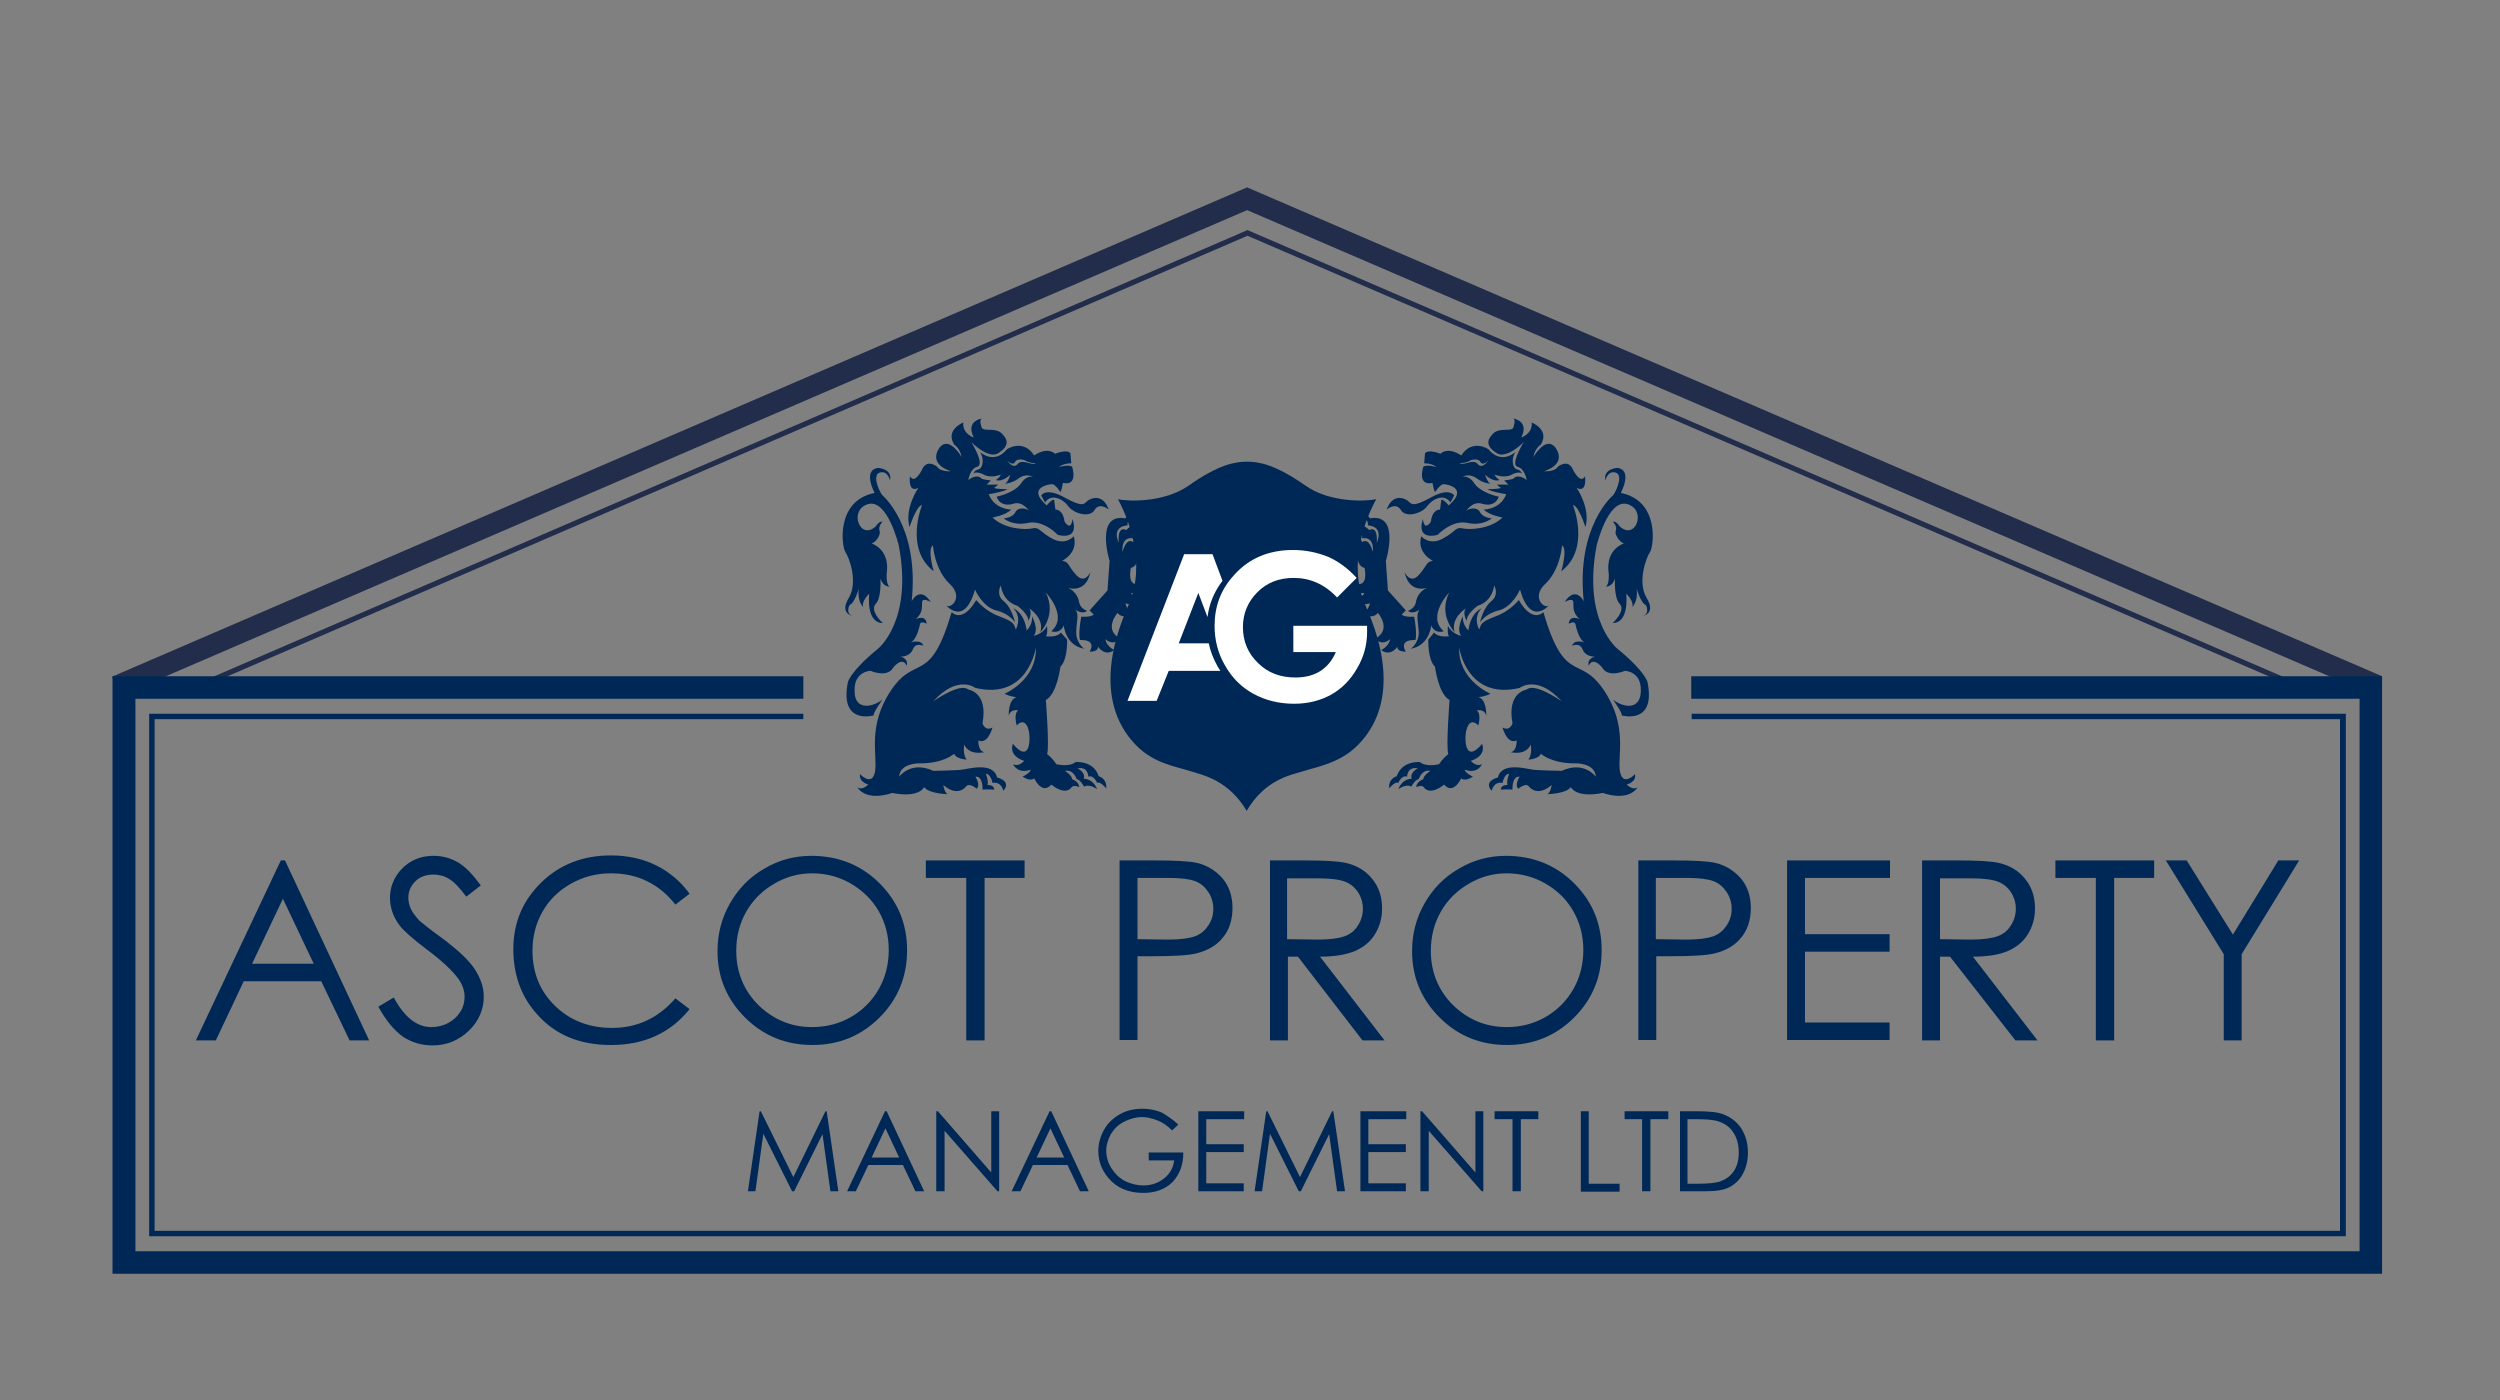 <?xml version="1.0" encoding="utf-8"?>
<!-- Generator: Adobe Illustrator 23.0.1, SVG Export Plug-In . SVG Version: 6.00 Build 0)  -->
<svg version="1.1" id="Layer_1" xmlns="http://www.w3.org/2000/svg" xmlns:xlink="http://www.w3.org/1999/xlink" x="0px" y="0px"
	 viewBox="0 0 600 336" style="enable-background:new 0 0 600 336;" xml:space="preserve">
<rect x="0" y="0" width="600" height="336" fill="#808080" stroke="none"/>
<style type="text/css">
	.st0{clip-path:url(#SVGID_2_);fill:none;stroke:#212D4B;stroke-width:1.254;stroke-miterlimit:10;}
	.st1{clip-path:url(#SVGID_4_);fill:none;stroke:#212D4B;stroke-width:5.014;stroke-miterlimit:10;}
	.st2{clip-path:url(#SVGID_6_);}
	.st3{clip-path:url(#SVGID_8_);fill-rule:evenodd;clip-rule:evenodd;fill:#002856;}
	.st4{clip-path:url(#SVGID_10_);fill:#002856;}
	.st5{clip-path:url(#SVGID_12_);fill:#002856;}
	.st6{clip-path:url(#SVGID_14_);fill:#002856;}
	.st7{clip-path:url(#SVGID_16_);fill:#002856;}
	.st8{clip-path:url(#SVGID_18_);fill:#002856;}
	.st9{clip-path:url(#SVGID_20_);fill:#002856;}
	.st10{clip-path:url(#SVGID_22_);fill:#002856;}
	.st11{clip-path:url(#SVGID_24_);fill:#002856;}
	.st12{clip-path:url(#SVGID_26_);fill:#FFFFFF;}
	.st13{clip-path:url(#SVGID_28_);fill:#FFFFFF;}
	.st14{clip-path:url(#SVGID_30_);fill:#002856;}
	.st15{clip-path:url(#SVGID_32_);fill:#002856;}
	.st16{clip-path:url(#SVGID_34_);fill:#002856;}
	.st17{clip-path:url(#SVGID_36_);fill:#002856;}
	.st18{clip-path:url(#SVGID_38_);fill:#002856;}
	.st19{clip-path:url(#SVGID_40_);fill:#002856;}
	.st20{clip-path:url(#SVGID_42_);}
	.st21{enable-background:new    ;}
	.st22{fill:#002856;}
	.st23{clip-path:url(#SVGID_44_);}
</style>
<g>
	<g>
		<g>
			<defs>
				<rect id="SVGID_1_" x="1" y="-47" width="597" height="373.3"/>
			</defs>
			<clipPath id="SVGID_2_">
				<use xlink:href="#SVGID_1_"  style="overflow:visible;"/>
			</clipPath>
			<polyline class="st0" points="44.7,165.9 299.4,55.9 555.8,166.5 			"/>
		</g>
		<g>
			<defs>
				<rect id="SVGID_3_" x="1" y="-47" width="597" height="373.3"/>
			</defs>
			<clipPath id="SVGID_4_">
				<use xlink:href="#SVGID_3_"  style="overflow:visible;"/>
			</clipPath>
			<polyline class="st1" points="27.9,164.7 299.3,47.7 570.7,164.6 			"/>
		</g>
		<g>
			<defs>
				<rect id="SVGID_5_" x="1" y="-47" width="597" height="373.3"/>
			</defs>
			<clipPath id="SVGID_6_">
				<use xlink:href="#SVGID_5_"  style="overflow:visible;"/>
			</clipPath>
			<g class="st2">
				<g>
					<defs>
						<rect id="SVGID_7_" x="1" y="-47" width="597" height="373.3"/>
					</defs>
					<clipPath id="SVGID_8_">
						<use xlink:href="#SVGID_7_"  style="overflow:visible;"/>
					</clipPath>
					<path class="st3" d="M299.2,194.6c-4.4-7.4-10.6-8.6-13.1-9.4c-3.7-1.2-9.1-1.9-13.4-6.3c-6.8-6.9-8.8-18-1.9-33.6
						c4.5-10-0.1-21.1-2.5-25.5c2.6,0.6,11.1,0.8,16.9-3.2c7.2-5.1,11.2-5.8,14.1-5.8s6.8,0.7,14.1,5.8c5.7,4,14.2,3.8,16.9,3.2
						c-2.5,4.5-7,15.5-2.6,25.5c7,15.6,5,26.7-1.9,33.6c-4.3,4.3-9.7,5.1-13.4,6.3C309.8,186,303.6,187.1,299.2,194.6"/>
				</g>
				<g>
					<defs>
						<rect id="SVGID_9_" x="1" y="-47" width="597" height="373.3"/>
					</defs>
					<clipPath id="SVGID_10_">
						<use xlink:href="#SVGID_9_"  style="overflow:visible;"/>
					</clipPath>
					<path class="st4" d="M257.4,124.6c-0.4,3.1-1.9,0.6-1.9,0.6c-0.4-3.1-2.2-2.9-2.2-2.9L253,120c-0.4-0.4-1.8,1.3-1.8,1.3
						c-4.9-4.3,0.6-5.1,1.3-5.1c0.8,0,2,1.9,2,1.9c0.3-0.4,0.6-2.2,0.6-2.2c3.8,0.8,2.2-3.9,2.2-3.9c-0.9-0.6-3.2,0.1-3.2,0.1
						c1.3-1,3-0.9,3-0.9l-0.2-2.4c-0.8-1.1-3.7,0.1-3.7,0.1c-2-1.8-5,0.4-5,0.4c-2.7-4.1-6.5-1.5-6.5-1.5c-3.2,3.9-6.6,0.6-6.6,0.6
						c1.1,1.3,1,4-0.4,4.3c-0.8,0.1-1.1,1-1.1,1c0.3-0.5,1.6-0.3,2.5,0.2c1.7,1,4.1,0,4.1,0c-0.3,0.8-1.2,1.3-1.2,1.3
						c1.6,0.6,3.5-1.3,3.5-1.3c-0.7,2.1-1.3,2.2-1.4,2.2c0.1,0,1.8-0.1,3.4-1.3c1.7-1.3,3.4-0.4,3.4-0.4c-1.8-0.3-2.9,1.7-2.9,1.7
						c-1.7,2.3-5.8,3.1-5.8,3.1c0.4,1.3,1.7,2.4,4,1.7c2.3-0.8,4,2,4,2c-0.3-0.9-2.8-1.4-3.5,0s-2.8,1.5-2.8,1.5s2,1.9,5.8,1.1
						s7.2,2.9,7.2,2.9C259.4,129.6,257.4,124.6,257.4,124.6 M248.5,111.2c-1,0.6-3.2-1.2-4.3,0.2c-1.1,1.3-2.5-0.9-2.5-0.9
						s1.3,1.4,1.9,0.4c0.5-1,2.2-0.5,2.2-0.5C247.4,111.4,248.7,111,248.5,111.2"/>
				</g>
				<g>
					<defs>
						<rect id="SVGID_11_" x="1" y="-47" width="597" height="373.3"/>
					</defs>
					<clipPath id="SVGID_12_">
						<use xlink:href="#SVGID_11_"  style="overflow:visible;"/>
					</clipPath>
					<path class="st5" d="M233.1,106.1c0,0,4.2,4.3,6.6,2.6c2.5-1.7,2.3-3.1,0.7-4.7c-1.6-1.5-4.4-0.3-4.8-1.4
						c-0.4-1.1-0.5-2.2,0.3-2.2c0,0-4.3,0.4-2.2,4.6c0,0-2.8-0.9-2.5-3.6c0,0-4.4,1.7-2.2,5.3c0,0,1.4,0.8,1.8,3
						c0,0-2.9-5.1-5.2-2.4c0,0-3.3,3.8,2.6,5.8c0,0-2.5,0.2-3.3-1.1c0,0-2.2-1.8-3.4,0.3c0,0-1.9,4.2-3.1,2c0,0-0.6,4.1,2,2.8
						c0,0-3.4,4.9-2.1,9.4c0,0,1.6-5.1,3-5.3c0,0-4.3,10.5,2.8,15.9c0,0-1.6-5.3-0.2-6.2c0,0,0.4,5.8,4,9.2c3.7,3.4-0.1,6.5-1,5
						c0,0,4.5,5.6,7.1-3.6c0,0,1.8,4.2,5.1,5s4.5,2.9,4.5,2.9s-0.7-3.5-2.7-5.1s-0.7-3.8-0.7-3.8s0.3,3.8,4,4.9c0,0,2.7,2,2.6,3.6
						c0,0,1.1-1.8,0.2-3c0,0,3.7,2.3,2.7,5.7c0,0,4-4,1.3-9.5c0,0,5.5,5.7,1.3,9.3c0,0,2.1,0.8,3-1.4c0,0,0.4,4.8,4.9,5.6
						c0,0-2-1.4-1.9-4.1c0.1-2.7,0.7-4.2-0.2-5.3c0,0,1.6,1.3,2.8,0.3c0,0-1.6-0.5-1.9-2c-0.2-1.4-1.2-3.2-3.3-3.7
						c0,0,4.8,2.1,6-3.6c0,0-1.3,3-3.4,0.7s-1.7-3.2-3.4-3.4c0,0,4-1.9,2.8-5.9c0,0-1.9,2.3-5.1,0.6c-3.2-1.7-3.1-2.9-4.8-2.5
						s-6.7,0.2-9.6-2.6c0,0,3.1-0.5,4.5-1.9c0,0-4,0-5.4-3.7c0,0,3.4-0.5,4.5-1.2c0,0-2.8,0-3.2-0.3l1-0.8h-2.8l1-1
						c0,0-2.1-0.2-2.3-0.5s-1.3-1-3.1,0.4c0,0,0.4-2.8,2.2-3.2C236.4,111.3,233.1,106.1,233.1,106.1"/>
				</g>
				<g>
					<defs>
						<rect id="SVGID_13_" x="1" y="-47" width="597" height="373.3"/>
					</defs>
					<clipPath id="SVGID_14_">
						<use xlink:href="#SVGID_13_"  style="overflow:visible;"/>
					</clipPath>
					<path class="st6" d="M256.1,153.5c0,0,0.2,4.8-1.6,6.5c0,0-0.8,6.6-3.5,8c0,0,0.9,11.3,0.3,13c0,0,1.2,0.8,2.2,2.4
						c0,0,3.1,0.8,4.6-0.5c0,0,4.3-0.5,5.6,3.4c0,0,2,0.5,1.8,2.9c0,0-1.5-1.8-2.2-1.3c0,0-0.8-2-2.1-1.5c0,0,0-2.5-2.6-2
						c0,0,2,0.9,1.5,2.5c0,0,2.2-0.1,3.2,2.5c0,0-1.9-1.4-3.1-0.6c0,0-1-1.8-1.8-1.8c0,0-0.7-2.4-2.8-2c0,0,1.7,1.1,1.7,2
						c0,0,1.7,0.6,1.7,1.9c0,0-1.2-0.6-1.8,0c0,0-1.2,2.3-4.9-0.6c0,0-1.9,2.7-4.1-1.5c0,0-0.7,0.9-2.8-0.4c0,0,1.8-0.8,2-1.7
						c0,0-2.8,1.3-4.3-1.3c0,0,1.3,0.8,2.7-0.8c0,0-3.8-1-2.7-4.1c0,0,2.4,3.2,3.5,1.3s0.4-8.7-2.6-5.7c0,0-0.8-2.9,0.4-3.6
						c0,0-1.9-0.5-2.3,1.3c0,0-0.2-3.9,1.9-4.5c0,0-1.3,0-2.9-0.8c0,0,7.8-3.3,7.5-11.1c0,0-1.8,12.7-14.5,9.7c0,0-4.2-3.3-10.1,3.2
						c0,0,6.5-4.6,8.4-2.8c0,0,4.8,0.6,3.4,8.1c0,0,0.6,2,2.4,1c0,0-1.1,4.2-3.4,3.1c0,0-0.1,2.7,1.5,2.8c0,0-3.6,1-4.9-1.8
						c0,0-0.4,2.4,0.6,3.6c0,0-2.5-0.1-3-1.4c0,0-2.6,2.4-8.4,2.3c0,0-4.6-0.1-4.8,3.2c0,0,2.8-3.9,8.2-1.4c0,0,5.8-0.1,7-0.3
						c1.2-0.1,7.4-2,8.3,1.9c0,0,3.6,0.8,1.5,3.2c0,0-0.4-2.3-2.6-1.9c0,0-0.4-2.2-1.6-2.2c0,0,0.7,1.7,0.4,2.7c0,0,1.6-0.1,1.6,1.1
						c0,0-2-0.1-2.8,0c0,0,0.2-3.3-1.7-3.1c0,0,1.3,2,0.3,2.9c0,0-1.7-1.5-2.5-0.6c0,0-1.9,2.8-5.5-0.3c0,0,0.2,1.7,1,2.2
						c0,0-4.5-0.1-5.6-1.7c0,0-1.1,2.7-7.7,1.4c0,0-5.9,2.3-8.4-1.4c0,0,1,1,2.7-0.6c0,0-2.3-0.6-2-2.5c0,0,2.9,3.1,3.6-0.6
						c0.7-3.7-2-10.9,3.9-19.6c5.9-8.7,9.3-1,14.5-18.7c0,0,2.5,2.9,5.9-2.9c0,0,2.1,2.7,5.5,3.9c3.4,1.3,3.5,1.7,4,3.2
						c0,0,1.6-2.9-0.6-5.1c0,0,2.6,0.9,3.2,5.3c0,0,1.5-1.4,1.3-3.4c0,0,1.7,3.1,0.4,4.7c0,0,2.2-0.4,3.2-2.4c0,0,0.2,2.2-0.3,2.5
						c0,0,2.7,0.4,3.6-0.9L256.1,153.5z"/>
				</g>
				<g>
					<defs>
						<rect id="SVGID_15_" x="1" y="-47" width="597" height="373.3"/>
					</defs>
					<clipPath id="SVGID_16_">
						<use xlink:href="#SVGID_15_"  style="overflow:visible;"/>
					</clipPath>
					<path class="st7" d="M211.8,167.9c0,0-2.4,3.3-2.1,3.8c0,0-8.3,2.4-6.2-8c0,0,0.6-2.6,7.1-7.9c0,0,8.6-6.6,5.1-24.9
						c0,0-2.7-11.3-7.4-9.9s-1.9,8.9,1.9,5.3c0,0,0.8-1.3,1.6-1.1c0,0-1.1,1.1-0.7,2.2c0.4,1.2-1.3,3.1-2,3c0,0,4.6,1.3,3.7,7.3
						c0,0-0.2,2.5,0.7,3.1c0,0-1.5,0.1-2.2-1.9c0,0,0.3,4.5-1.1,6c-1.5,1.5,1.2,4.3,1.7,4.6c0,0-3.9,0.6-3.3-7c0,0-2,1.9-1.4,3.2
						c0,0-1.5-1.2-1.1-4.4c0,0-1,3.5-2.2,3.9c0,0-1.1,2,0.7,2.6c0,0-3.2-0.5-0.9-4.3s0.1-9.7-0.8-11c-0.9-1.3-2.4-12.3,7-14.2
						c0,0-3-5.6,0.9-6c0,0,3.4,0.2,2.8,3c0,0-0.5-2.4-2.4-1.9s-0.4,4.1,0.5,5.4c0,0,9,7.4,7.1,25.5c0,0,1.9-3.9,4.6,0.2
						c0,0-2-1.2-2.1,0s0.3,2.4-1.5,4.1c0,0,2.4-1.2,2.6,1.1c0,0-1.4-0.8-1.6,0.1c-0.2,0.9-0.9,3.9-2.3,4.4c0,0,2.6-0.9,3.1,0.8
						c0,0-1.8-0.9-2.5,0.8c-0.7,1.8-2.6,1.8-3,1.8c0,0,2,0.4,1.5,2.2c0,0-0.8-2.5-3.3,0.5c0,0-1,2.4-5.4,0.7c0,0-3.9,0.1-3.8,4.7
						C205,170.5,209.2,169.9,211.8,167.9"/>
				</g>
				<g>
					<defs>
						<rect id="SVGID_17_" x="1" y="-47" width="597" height="373.3"/>
					</defs>
					<clipPath id="SVGID_18_">
						<use xlink:href="#SVGID_17_"  style="overflow:visible;"/>
					</clipPath>
					<path class="st8" d="M249.9,118.9c0,0,1.1-2,5.6,0.5s4.7,1.5,5.5,0.8c0.9-0.7,3.7-1.8,5.1,2.1c0,0-2.2-1.9-3.4,0.1
						c-1.2,2-5.1,0.8-6.3-0.9c-1.2-1.7-4.1-3.2-5.6-0.9L249.9,118.9z"/>
				</g>
				<g>
					<defs>
						<rect id="SVGID_19_" x="1" y="-47" width="597" height="373.3"/>
					</defs>
					<clipPath id="SVGID_20_">
						<use xlink:href="#SVGID_19_"  style="overflow:visible;"/>
					</clipPath>
					<path class="st9" d="M261.5,146.5l4.3-4.8l0.5-7.1c0,0-3.6-11.5,3.8-10.2c0,0,1.4-2.2,2.6,0.1c0,0-2.2-0.7-2.1,1.6
						c0,0-3.9,0-2.1,4.2c0,0-0.5-4.2,1.8-3.1c0,0,1.9-2.1,2.7-0.3c0,0-1.2,0.6-1,2.3c0,0-2.9-0.8-2.6,3.3c0,0,0.8-3.6,2.6-2.4
						c0,0,0.3-1.1,1.1-0.4c0,0-0.4,1.3,0,2.6c0,0,0.5,3.5-1.7,4c0,0-1.1,4.9,2.3,3.7c0,0-0.2,2.7-2.2,2.3c0,0,0.1,1,1.9,1.2
						c0,0-0.2,2.2-3.3,1.3c0,0,0.5,2.1,1.9,2.4c0,0-2.3,1.7-3.8-0.1c0,0-3.5,4,0.7,6.2c0,0-1.6,1.9-3.6,0.1c0,0,0.1,1.6,2.1,2.6
						c0,0-1.9,1.8-3.9-0.8c0,0,0.3,1.2-2,1.2c0,0,2-2.9-2.3-2.8c0,0-0.5-1.2,0.3-5.6c0,0,2.2,0.2,3-0.5L261.5,146.5z"/>
				</g>
				<g>
					<defs>
						<rect id="SVGID_21_" x="1" y="-47" width="597" height="373.3"/>
					</defs>
					<clipPath id="SVGID_22_">
						<use xlink:href="#SVGID_21_"  style="overflow:visible;"/>
					</clipPath>
					<polygon class="st10" points="563,296.7 35.8,296.7 35.8,171.3 192.8,171.3 192.8,172.6 37.1,172.6 37.1,295.4 561.6,295.4 
						561.6,172.6 406,172.6 406,171.3 563,171.3 					"/>
				</g>
				<g>
					<defs>
						<rect id="SVGID_23_" x="1" y="-47" width="597" height="373.3"/>
					</defs>
					<clipPath id="SVGID_24_">
						<use xlink:href="#SVGID_23_"  style="overflow:visible;"/>
					</clipPath>
					<polyline class="st11" points="192.8,162.3 192.8,167.7 32.5,167.7 32.5,300.3 566.3,300.3 566.3,167.7 405.9,167.7 
						405.9,162.3 571.7,162.3 571.7,305.7 27,305.7 27,162.3 					"/>
				</g>
				<g>
					<defs>
						<rect id="SVGID_25_" x="1" y="-47" width="597" height="373.3"/>
					</defs>
					<clipPath id="SVGID_26_">
						<use xlink:href="#SVGID_25_"  style="overflow:visible;"/>
					</clipPath>
					<path class="st12" d="M292.2,159.9c-1-1.8-1.7-3.6-2.1-5.5h-7.2l4.7-12.1l2.2,5.8c0.4-3.2,1.6-6.1,3.6-8.7L291,133h-6.8
						l-13.6,35.2h7l2.9-7.2h12.4C292.6,160.6,292.4,160.2,292.2,159.9"/>
				</g>
				<g>
					<defs>
						<rect id="SVGID_27_" x="1" y="-47" width="597" height="373.3"/>
					</defs>
					<clipPath id="SVGID_28_">
						<use xlink:href="#SVGID_27_"  style="overflow:visible;"/>
					</clipPath>
					<path class="st13" d="M325.6,138.7l-4.7,4.7c-3-3.2-6.5-4.7-10.4-4.7c-3.5,0-6.4,1.1-8.7,3.4c-2.3,2.3-3.5,5.1-3.5,8.4
						c0,3.4,1.2,6.3,3.6,8.6c2.4,2.4,5.4,3.5,9,3.5c2.3,0,4.3-0.5,5.9-1.5s2.9-2.5,3.8-4.6h-10.2v-6.3h17.7v1.5c0,3.1-0.8,6-2.4,8.7
						c-1.6,2.8-3.7,4.9-6.2,6.3c-2.5,1.4-5.5,2.2-8.9,2.2c-3.6,0-6.9-0.8-9.8-2.4c-2.9-1.6-5.1-3.8-6.8-6.8
						c-1.7-2.9-2.5-6.1-2.5-9.5c0-4.7,1.5-8.7,4.6-12.1c3.6-4.1,8.4-6.1,14.2-6.1c3.1,0,5.9,0.6,8.6,1.7
						C321.3,134.8,323.5,136.4,325.6,138.7"/>
				</g>
				<g>
					<defs>
						<rect id="SVGID_29_" x="1" y="-47" width="597" height="373.3"/>
					</defs>
					<clipPath id="SVGID_30_">
						<use xlink:href="#SVGID_29_"  style="overflow:visible;"/>
					</clipPath>
					<path class="st14" d="M341.5,124.6c0.4,3.1,1.9,0.6,1.9,0.6c0.4-3.1,2.2-2.9,2.2-2.9l0.3-2.3c0.4-0.4,1.8,1.3,1.8,1.3
						c4.9-4.3-0.6-5.1-1.3-5.1s-2,1.9-2,1.9c-0.3-0.4-0.6-2.2-0.6-2.2c-3.8,0.8-2.2-3.9-2.2-3.9c0.9-0.6,3.2,0.1,3.2,0.1
						c-1.3-1-3-0.9-3-0.9l0.2-2.4c0.8-1.1,3.7,0.1,3.7,0.1c2-1.8,5,0.4,5,0.4c2.7-4.1,6.5-1.5,6.5-1.5c3.2,3.9,6.6,0.6,6.6,0.6
						c-1.1,1.3-1,4,0.4,4.3c0.8,0.1,1.1,1,1.1,1c-0.3-0.5-1.6-0.3-2.5,0.2c-1.7,1-4.1,0-4.1,0c0.3,0.8,1.2,1.3,1.2,1.3
						c-1.6,0.6-3.5-1.3-3.5-1.3c0.7,2.1,1.3,2.2,1.4,2.2c-0.1,0-1.8-0.1-3.4-1.3c-1.7-1.3-3.4-0.4-3.4-0.4c1.8-0.3,2.9,1.7,2.9,1.7
						c1.7,2.3,5.8,3.1,5.8,3.1c-0.4,1.3-1.7,2.4-4,1.7c-2.4-0.8-4,2-4,2c0.3-0.9,2.8-1.4,3.5,0s2.8,1.5,2.8,1.5s-2,1.9-5.8,1.1
						s-7.2,2.9-7.2,2.9C339.5,129.6,341.5,124.6,341.5,124.6 M350.4,111.2c1,0.6,3.2-1.2,4.3,0.2c1.1,1.3,2.5-0.9,2.5-0.9
						s-1.3,1.4-1.9,0.4c-0.5-1-2.2-0.5-2.2-0.5C351.5,111.4,350.2,111,350.4,111.2"/>
				</g>
				<g>
					<defs>
						<rect id="SVGID_31_" x="1" y="-47" width="597" height="373.3"/>
					</defs>
					<clipPath id="SVGID_32_">
						<use xlink:href="#SVGID_31_"  style="overflow:visible;"/>
					</clipPath>
					<path class="st15" d="M365.7,106.1c0,0-4.2,4.3-6.6,2.6c-2.5-1.7-2.3-3.1-0.7-4.7c1.6-1.5,4.4-0.3,4.8-1.4s0.5-2.2-0.3-2.2
						c0,0,4.3,0.4,2.2,4.6c0,0,2.8-0.9,2.5-3.6c0,0,4.4,1.7,2.2,5.3c0,0-1.4,0.8-1.8,3c0,0,2.9-5.1,5.2-2.4c0,0,3.3,3.8-2.6,5.8
						c0,0,2.5,0.2,3.3-1.1c0,0,2.2-1.8,3.4,0.3c0,0,1.9,4.2,3.1,2c0,0,0.6,4.1-2,2.8c0,0,3.4,4.9,2.1,9.4c0,0-1.6-5.1-3-5.3
						c0,0,4.3,10.5-2.8,15.9c0,0,1.6-5.3,0.2-6.2c0,0-0.4,5.8-4,9.2c-3.7,3.4,0.1,6.5,1,5c0,0-4.5,5.6-7.1-3.6c0,0-1.8,4.2-5.1,5
						c-3.3,0.8-4.5,2.9-4.5,2.9s0.7-3.5,2.7-5.1s0.7-3.8,0.7-3.8s-0.3,3.8-4,4.9c0,0-2.7,2-2.6,3.6c0,0-1.1-1.8-0.2-3
						c0,0-3.7,2.3-2.7,5.7c0,0-4-4-1.3-9.5c0,0-5.5,5.7-1.3,9.3c0,0-2.1,0.8-3-1.4c0,0-0.4,4.8-4.9,5.6c0,0,2-1.4,1.9-4.1
						c-0.2-2.7-0.7-4.2,0.2-5.3c0,0-1.6,1.3-2.8,0.3c0,0,1.6-0.5,1.9-2c0.2-1.4,1.2-3.2,3.3-3.7c0,0-4.8,2.1-6-3.6
						c0,0,1.3,3,3.4,0.7s1.7-3.2,3.4-3.4c0,0-4-1.9-2.8-5.9c0,0,1.9,2.3,5.1,0.6s3.1-2.9,4.8-2.5c1.7,0.4,6.7,0.2,9.6-2.6
						c0,0-3.1-0.5-4.5-1.9c0,0,4,0,5.4-3.7c0,0-3.4-0.5-4.5-1.2c0,0,2.8,0,3.2-0.3l-1-0.8h2.8l-1-1c0,0,2.1-0.2,2.3-0.5
						c0.2-0.3,1.3-1,3.1,0.4c0,0-0.4-2.8-2.3-3.2C362.5,111.3,365.7,106.1,365.7,106.1"/>
				</g>
				<g>
					<defs>
						<rect id="SVGID_33_" x="1" y="-47" width="597" height="373.3"/>
					</defs>
					<clipPath id="SVGID_34_">
						<use xlink:href="#SVGID_33_"  style="overflow:visible;"/>
					</clipPath>
					<path class="st16" d="M342.8,153.5c0,0-0.2,4.8,1.6,6.5c0,0,0.8,6.6,3.5,8c0,0-0.9,11.3-0.3,13c0,0-1.2,0.8-2.2,2.4
						c0,0-3.1,0.8-4.6-0.5c0,0-4.2-0.5-5.6,3.4c0,0-2,0.5-1.8,2.9c0,0,1.5-1.8,2.2-1.3c0,0,0.8-2,2.1-1.5c0,0,0-2.5,2.6-2
						c0,0-2,0.9-1.5,2.5c0,0-2.2-0.1-3.2,2.5c0,0,1.9-1.4,3.1-0.6c0,0,1-1.8,1.8-1.8c0,0,0.7-2.4,2.8-2c0,0-1.7,1.1-1.7,2
						c0,0-1.7,0.6-1.7,1.9c0,0,1.2-0.6,1.8,0c0,0,1.2,2.3,4.9-0.6c0,0,1.9,2.7,4.1-1.5c0,0,0.7,0.9,2.8-0.4c0,0-1.8-0.8-2-1.7
						c0,0,2.8,1.3,4.2-1.3c0,0-1.3,0.8-2.7-0.8c0,0,3.8-1,2.7-4.1c0,0-2.4,3.2-3.5,1.3s-0.4-8.7,2.6-5.7c0,0,0.8-2.9-0.4-3.6
						c0,0,1.9-0.5,2.3,1.3c0,0,0.2-3.9-1.9-4.5c0,0,1.3,0,2.9-0.8c0,0-7.8-3.3-7.5-11.1c0,0,1.8,12.7,14.5,9.7c0,0,4.2-3.3,10.1,3.2
						c0,0-6.5-4.6-8.4-2.8c0,0-4.8,0.6-3.4,8.1c0,0-0.6,2-2.4,1c0,0,1.1,4.2,3.4,3.1c0,0,0.1,2.7-1.5,2.8c0,0,3.6,1,4.9-1.8
						c0,0,0.4,2.4-0.6,3.6c0,0,2.5-0.1,3-1.4c0,0,2.6,2.4,8.4,2.3c0,0,4.6-0.1,4.8,3.2c0,0-2.8-3.9-8.2-1.4c0,0-5.8-0.1-7-0.3
						c-1.2-0.1-7.4-2-8.3,1.9c0,0-3.6,0.8-1.5,3.2c0,0,0.4-2.3,2.6-1.9c0,0,0.4-2.2,1.6-2.2c0,0-0.7,1.7-0.4,2.7
						c0,0-1.6-0.1-1.6,1.1c0,0,2-0.1,2.8,0c0,0-0.2-3.3,1.7-3.1c0,0-1.3,2-0.3,2.9c0,0,1.7-1.5,2.5-0.6c0,0,1.9,2.8,5.5-0.3
						c0,0-0.2,1.7-1,2.2c0,0,4.5-0.1,5.6-1.7c0,0,1.1,2.7,7.7,1.4c0,0,5.9,2.3,8.4-1.4c0,0-1,1-2.7-0.6c0,0,2.4-0.6,2-2.5
						c0,0-2.9,3.1-3.6-0.6c-0.7-3.7,2-10.9-3.9-19.6c-5.9-8.7-9.3-1-14.5-18.7c0,0-2.5,2.9-5.9-2.9c0,0-2.1,2.7-5.5,3.9
						c-3.4,1.3-3.5,1.7-4,3.2c0,0-1.6-2.9,0.6-5.1c0,0-2.6,0.9-3.2,5.3c0,0-1.5-1.4-1.3-3.4c0,0-1.7,3.1-0.4,4.7
						c0,0-2.2-0.4-3.2-2.4c0,0-0.2,2.2,0.3,2.5c0,0-2.7,0.4-3.6-0.9L342.8,153.5z"/>
				</g>
				<g>
					<defs>
						<rect id="SVGID_35_" x="1" y="-47" width="597" height="373.3"/>
					</defs>
					<clipPath id="SVGID_36_">
						<use xlink:href="#SVGID_35_"  style="overflow:visible;"/>
					</clipPath>
					<path class="st17" d="M387.1,167.9c0,0,2.4,3.3,2.1,3.8c0,0,8.3,2.4,6.2-8c0,0-0.6-2.6-7.1-7.9c0,0-8.6-6.6-5.1-24.9
						c0,0,2.7-11.3,7.4-9.9c4.7,1.4,1.9,8.9-1.9,5.3c0,0-0.8-1.3-1.6-1.1c0,0,1.1,1.1,0.7,2.2c-0.4,1.2,1.4,3.1,2,3
						c0,0-4.6,1.3-3.7,7.3c0,0,0.2,2.5-0.7,3.1c0,0,1.5,0.1,2.2-1.9c0,0-0.3,4.5,1.1,6c1.5,1.5-1.2,4.3-1.7,4.6c0,0,3.9,0.6,3.3-7
						c0,0,2,1.9,1.4,3.2c0,0,1.5-1.2,1.1-4.4c0,0,1,3.5,2.2,3.9c0,0,1.1,2-0.7,2.6c0,0,3.2-0.5,0.9-4.3c-2.3-3.8-0.1-9.7,0.8-11
						s2.4-12.3-7-14.2c0,0,3-5.6-0.9-6c0,0-3.4,0.2-2.8,3c0,0,0.5-2.4,2.4-1.9s0.4,4.1-0.5,5.4c0,0-9,7.4-7.1,25.5
						c0,0-1.9-3.9-4.6,0.2c0,0,2-1.2,2.1,0s-0.3,2.4,1.5,4.1c0,0-2.4-1.2-2.6,1.1c0,0,1.4-0.8,1.6,0.1c0.2,0.9,0.9,3.9,2.3,4.4
						c0,0-2.6-0.9-3.1,0.8c0,0,1.8-0.9,2.5,0.8c0.7,1.8,2.6,1.8,3,1.8c0,0-2,0.4-1.5,2.2c0,0,0.8-2.5,3.3,0.5c0,0,1,2.4,5.4,0.7
						c0,0,3.9,0.1,3.8,4.7C393.8,170.5,389.7,169.9,387.1,167.9"/>
				</g>
				<g>
					<defs>
						<rect id="SVGID_37_" x="1" y="-47" width="597" height="373.3"/>
					</defs>
					<clipPath id="SVGID_38_">
						<use xlink:href="#SVGID_37_"  style="overflow:visible;"/>
					</clipPath>
					<path class="st18" d="M349,118.9c0,0-1.1-2-5.6,0.5s-4.7,1.5-5.5,0.8c-0.9-0.7-3.7-1.8-5.1,2.1c0,0,2.2-1.9,3.4,0.1
						c1.2,2,5.1,0.8,6.3-0.9c1.2-1.7,4.1-3.2,5.6-0.9L349,118.9z"/>
				</g>
				<g>
					<defs>
						<rect id="SVGID_39_" x="1" y="-47" width="597" height="373.3"/>
					</defs>
					<clipPath id="SVGID_40_">
						<use xlink:href="#SVGID_39_"  style="overflow:visible;"/>
					</clipPath>
					<path class="st19" d="M337.4,146.5l-4.3-4.8l-0.5-7.1c0,0,3.6-11.5-3.8-10.2c0,0-1.4-2.2-2.6,0.1c0,0,2.2-0.7,2.1,1.6
						c0,0,3.9,0,2.1,4.2c0,0,0.5-4.2-1.8-3.1c0,0-1.9-2.1-2.7-0.3c0,0,1.2,0.6,1,2.3c0,0,2.9-0.8,2.6,3.3c0,0-0.8-3.6-2.6-2.4
						c0,0-0.3-1.1-1.1-0.4c0,0,0.4,1.3,0,2.6c0,0-0.5,3.5,1.7,4c0,0,1.1,4.9-2.3,3.7c0,0,0.2,2.7,2.2,2.3c0,0-0.1,1-1.9,1.2
						c0,0,0.2,2.2,3.3,1.3c0,0-0.5,2.1-1.9,2.4c0,0,2.3,1.7,3.8-0.1c0,0,3.5,4-0.7,6.2c0,0,1.6,1.9,3.6,0.1c0,0-0.1,1.6-2.1,2.6
						c0,0,1.9,1.8,3.9-0.8c0,0-0.3,1.2,2,1.2c0,0-2-2.9,2.3-2.8c0,0,0.5-1.2-0.3-5.6c0,0-2.2,0.2-3-0.5L337.4,146.5z"/>
				</g>
			</g>
		</g>
		<g>
			<defs>
				<rect id="SVGID_41_" x="1" y="-47" width="597" height="373.3"/>
			</defs>
			<clipPath id="SVGID_42_">
				<use xlink:href="#SVGID_41_"  style="overflow:visible;"/>
			</clipPath>
			<g class="st20">
				<g class="st21">
					<path class="st22" d="M68.4,206.5l20.2,43.2h-4.7l-6.8-14.2H58.5l-6.7,14.2h-4.8l20.4-43.2H68.4z M67.9,215.7l-7.4,15.6h14.8
						L67.9,215.7z"/>
					<path class="st22" d="M90.8,241.6l3.7-2.2c2.6,4.8,5.6,7.1,9,7.1c1.4,0,2.8-0.3,4.1-1c1.3-0.7,2.2-1.6,2.9-2.7
						c0.7-1.1,1-2.3,1-3.6c0-1.4-0.5-2.9-1.5-4.3c-1.4-1.9-3.8-4.2-7.4-6.9c-3.6-2.7-5.8-4.7-6.7-5.9c-1.5-2-2.3-4.2-2.3-6.6
						c0-1.9,0.5-3.6,1.4-5.1c0.9-1.5,2.2-2.8,3.8-3.7c1.6-0.9,3.4-1.3,5.3-1.3c2,0,3.9,0.5,5.7,1.5c1.8,1,3.6,2.9,5.6,5.6l-3.5,2.7
						c-1.6-2.2-3-3.6-4.2-4.3c-1.1-0.7-2.4-1-3.7-1c-1.7,0-3.2,0.5-4.3,1.6c-1.1,1.1-1.7,2.4-1.7,3.9c0,0.9,0.2,1.9,0.6,2.7
						c0.4,0.9,1.1,1.8,2.1,2.9c0.6,0.5,2.4,2,5.6,4.3c3.7,2.8,6.3,5.2,7.7,7.4c1.4,2.2,2.1,4.3,2.1,6.5c0,3.1-1.2,5.9-3.6,8.2
						s-5.3,3.5-8.7,3.5c-2.6,0-5-0.7-7.1-2.1C94.6,247.3,92.6,244.9,90.8,241.6z"/>
					<path class="st22" d="M165.5,214.5l-3.4,2.6c-1.9-2.4-4.1-4.3-6.8-5.6c-2.6-1.3-5.5-1.9-8.7-1.9c-3.4,0-6.6,0.8-9.6,2.5
						s-5.2,3.9-6.8,6.7c-1.6,2.8-2.4,5.9-2.4,9.4c0,5.3,1.8,9.7,5.4,13.2c3.6,3.5,8.2,5.3,13.7,5.3c6.1,0,11.1-2.4,15.2-7.1l3.4,2.6
						c-2.2,2.7-4.8,4.9-8.1,6.4c-3.2,1.5-6.8,2.2-10.8,2.2c-7.6,0-13.5-2.5-17.9-7.6c-3.7-4.2-5.5-9.4-5.5-15.4
						c0-6.3,2.2-11.6,6.7-16c4.4-4.3,10-6.5,16.7-6.5c4,0,7.7,0.8,10.9,2.4S163.4,211.6,165.5,214.5z"/>
					<path class="st22" d="M194.7,205.4c6.5,0,12,2.2,16.4,6.6c4.4,4.4,6.6,9.7,6.6,16.1c0,6.3-2.2,11.7-6.6,16.1s-9.8,6.6-16.1,6.6
						c-6.4,0-11.8-2.2-16.2-6.6c-4.4-4.4-6.6-9.7-6.6-15.9c0-4.2,1-8,3-11.5c2-3.5,4.7-6.3,8.2-8.3
						C186.9,206.4,190.7,205.4,194.7,205.4z M194.9,209.6c-3.2,0-6.2,0.8-9.1,2.5c-2.9,1.7-5.1,3.9-6.7,6.7c-1.6,2.8-2.4,6-2.4,9.4
						c0,5.1,1.8,9.5,5.3,13c3.6,3.5,7.9,5.3,12.9,5.3c3.4,0,6.5-0.8,9.3-2.4s5.1-3.9,6.7-6.7c1.6-2.8,2.4-6,2.4-9.4
						c0-3.4-0.8-6.5-2.4-9.3c-1.6-2.8-3.9-5-6.8-6.7C201.3,210.4,198.2,209.6,194.9,209.6z"/>
					<path class="st22" d="M222.2,210.7v-4.2h23.7v4.2h-9.6v39h-4.4v-39H222.2z"/>
					<path class="st22" d="M268.7,206.5h8.6c4.9,0,8.3,0.2,10,0.6c2.5,0.6,4.5,1.9,6.1,3.7c1.6,1.9,2.4,4.3,2.4,7.1
						c0,2.9-0.8,5.3-2.3,7.1c-1.5,1.9-3.6,3.1-6.3,3.8c-2,0.5-5.6,0.7-11,0.7H273v20.1h-4.3V206.5z M273,210.7v14.7l7.3,0.1
						c3,0,5.1-0.3,6.5-0.8c1.4-0.5,2.4-1.4,3.2-2.6c0.8-1.2,1.2-2.5,1.2-4c0-1.4-0.4-2.8-1.2-4c-0.8-1.2-1.8-2.1-3.1-2.6
						c-1.3-0.5-3.4-0.8-6.3-0.8H273z"/>
					<path class="st22" d="M304.6,206.5h8.6c4.8,0,8.1,0.2,9.8,0.6c2.6,0.6,4.7,1.8,6.3,3.8c1.6,1.9,2.4,4.3,2.4,7.1
						c0,2.4-0.6,4.4-1.7,6.2c-1.1,1.8-2.7,3.1-4.7,4c-2.1,0.9-4.9,1.4-8.5,1.4l15.5,20.1h-5.3l-15.5-20.1h-2.4v20.1h-4.3V206.5z
						 M308.9,210.7v14.7l7.4,0.1c2.9,0,5-0.3,6.4-0.8c1.4-0.5,2.5-1.4,3.2-2.6c0.8-1.2,1.2-2.6,1.2-4c0-1.4-0.4-2.8-1.2-4
						c-0.8-1.2-1.8-2-3.1-2.5c-1.3-0.5-3.4-0.8-6.4-0.8H308.9z"/>
					<path class="st22" d="M361.4,205.4c6.5,0,12,2.2,16.4,6.6c4.4,4.4,6.6,9.7,6.6,16.1c0,6.3-2.2,11.7-6.6,16.1s-9.8,6.6-16.1,6.6
						c-6.4,0-11.8-2.2-16.2-6.6s-6.6-9.7-6.6-15.9c0-4.2,1-8,3-11.5c2-3.5,4.7-6.3,8.2-8.3C353.6,206.4,357.4,205.4,361.4,205.4z
						 M361.6,209.6c-3.2,0-6.2,0.8-9.1,2.5c-2.9,1.7-5.1,3.9-6.7,6.7c-1.6,2.8-2.4,6-2.4,9.4c0,5.1,1.8,9.5,5.3,13
						c3.6,3.5,7.9,5.3,12.9,5.3c3.4,0,6.5-0.8,9.3-2.4s5.1-3.9,6.7-6.7c1.6-2.8,2.4-6,2.4-9.4c0-3.4-0.8-6.5-2.4-9.3
						c-1.6-2.8-3.8-5-6.8-6.7C368,210.4,364.9,209.6,361.6,209.6z"/>
					<path class="st22" d="M393.1,206.5h8.6c4.9,0,8.3,0.2,10,0.6c2.5,0.6,4.5,1.9,6.1,3.7c1.6,1.9,2.4,4.3,2.4,7.1
						c0,2.9-0.8,5.3-2.3,7.1c-1.5,1.9-3.6,3.1-6.3,3.8c-2,0.5-5.6,0.7-11,0.7h-3.1v20.1h-4.3V206.5z M397.4,210.7v14.7l7.3,0.1
						c3,0,5.1-0.3,6.5-0.8c1.4-0.5,2.4-1.4,3.2-2.6s1.2-2.5,1.2-4c0-1.4-0.4-2.8-1.2-4s-1.8-2.1-3.1-2.6c-1.3-0.5-3.4-0.8-6.3-0.8
						H397.4z"/>
					<path class="st22" d="M428.8,206.5h24.8v4.2h-20.4v13.5h20.3v4.2h-20.3v17h20.3v4.2h-24.6V206.5z"/>
					<path class="st22" d="M461.3,206.5h8.6c4.8,0,8.1,0.2,9.8,0.6c2.6,0.6,4.7,1.8,6.3,3.8c1.6,1.9,2.4,4.3,2.4,7.1
						c0,2.4-0.6,4.4-1.7,6.2c-1.1,1.8-2.7,3.1-4.7,4s-4.9,1.4-8.5,1.4l15.5,20.1h-5.3L468,229.6h-2.4v20.1h-4.3V206.5z M465.6,210.7
						v14.7l7.4,0.1c2.9,0,5-0.3,6.4-0.8c1.4-0.5,2.5-1.4,3.2-2.6c0.8-1.2,1.2-2.6,1.2-4c0-1.4-0.4-2.8-1.2-4c-0.8-1.2-1.8-2-3.1-2.5
						c-1.3-0.5-3.4-0.8-6.4-0.8H465.6z"/>
					<path class="st22" d="M493.3,210.7v-4.2h23.7v4.2h-9.6v39h-4.4v-39H493.3z"/>
					<path class="st22" d="M519.8,206.5h5l11.1,17.8l10.9-17.8h5L538,229v20.7h-4.3V229L519.8,206.5z"/>
				</g>
			</g>
		</g>
		<g>
			<defs>
				<rect id="SVGID_43_" x="1" y="-47" width="597" height="373.3"/>
			</defs>
			<clipPath id="SVGID_44_">
				<use xlink:href="#SVGID_43_"  style="overflow:visible;"/>
			</clipPath>
			<g class="st23">
				<g class="st21">
					<path class="st22" d="M179.5,285.9l2.8-19.2h0.3l7.8,15.8l7.7-15.8h0.3l2.8,19.2h-1.9l-1.9-13.7l-6.8,13.7h-0.5l-6.9-13.8
						l-1.9,13.8H179.5z"/>
					<path class="st22" d="M212.8,266.7l9,19.2h-2.1l-3-6.3h-8.3l-3,6.3h-2.1l9.1-19.2H212.8z M212.5,270.8l-3.3,7h6.6L212.5,270.8z
						"/>
					<path class="st22" d="M224.7,285.9v-19.2h0.4l12.8,14.7v-14.7h1.9v19.2h-0.4l-12.7-14.5v14.5H224.7z"/>
					<path class="st22" d="M252.3,266.7l9,19.2h-2.1l-3-6.3h-8.3l-3,6.3h-2.1l9.1-19.2H252.3z M252.1,270.8l-3.3,7h6.6L252.1,270.8z
						"/>
					<path class="st22" d="M282.8,269.9l-1.5,1.4c-1.1-1.1-2.2-1.9-3.5-2.4s-2.5-0.8-3.7-0.8c-1.5,0-2.9,0.4-4.3,1.1
						c-1.4,0.7-2.4,1.7-3.2,3c-0.7,1.3-1.1,2.6-1.1,4c0,1.4,0.4,2.8,1.2,4.1c0.8,1.3,1.8,2.3,3.2,3.1c1.4,0.7,2.9,1.1,4.5,1.1
						c2,0,3.6-0.6,5-1.7s2.2-2.6,2.4-4.3h-6.1v-1.9h8.3c0,3-0.9,5.3-2.6,7.1c-1.7,1.7-4.1,2.6-7,2.6c-3.6,0-6.4-1.2-8.4-3.6
						c-1.6-1.9-2.4-4-2.4-6.5c0-1.8,0.5-3.5,1.4-5.1c0.9-1.6,2.2-2.8,3.8-3.7c1.6-0.9,3.4-1.3,5.4-1.3c1.6,0,3.2,0.3,4.6,0.9
						C280,267.7,281.4,268.6,282.8,269.9z"/>
					<path class="st22" d="M287.6,266.7h11v1.9h-9.1v6h9v1.9h-9v7.5h9v1.9h-10.9V266.7z"/>
					<path class="st22" d="M301.1,285.9l2.8-19.2h0.3l7.8,15.8l7.7-15.8h0.3l2.8,19.2h-1.9l-1.9-13.7l-6.8,13.7h-0.5l-6.9-13.8
						l-1.9,13.8H301.1z"/>
					<path class="st22" d="M326.5,266.7h11v1.9h-9.1v6h9v1.9h-9v7.5h9v1.9h-10.9V266.7z"/>
					<path class="st22" d="M340.9,285.9v-19.2h0.4l12.8,14.7v-14.7h1.9v19.2h-0.4l-12.7-14.5v14.5H340.9z"/>
					<path class="st22" d="M358.7,268.6v-1.9h10.5v1.9H365v17.3h-2v-17.3H358.7z"/>
					<path class="st22" d="M379.4,266.7h1.9v17.4h7.4v1.9h-9.3V266.7z"/>
					<path class="st22" d="M389.9,268.6v-1.9h10.5v1.9h-4.3v17.3h-2v-17.3H389.9z"/>
					<path class="st22" d="M403.2,285.9v-19.2h4c2.9,0,5,0.2,6.3,0.7c1.9,0.7,3.3,1.8,4.4,3.4c1,1.6,1.6,3.5,1.6,5.8
						c0,1.9-0.4,3.6-1.2,5.1s-1.9,2.5-3.2,3.2c-1.3,0.7-3.2,1-5.6,1H403.2z M405,284.1h2.2c2.7,0,4.5-0.2,5.5-0.5
						c1.4-0.5,2.6-1.3,3.4-2.5c0.8-1.2,1.2-2.7,1.2-4.5c0-1.9-0.4-3.4-1.3-4.8s-2.1-2.2-3.7-2.7c-1.2-0.4-3.2-0.5-5.9-0.5H405V284.1
						z"/>
				</g>
			</g>
		</g>
	</g>
</g>
</svg>
